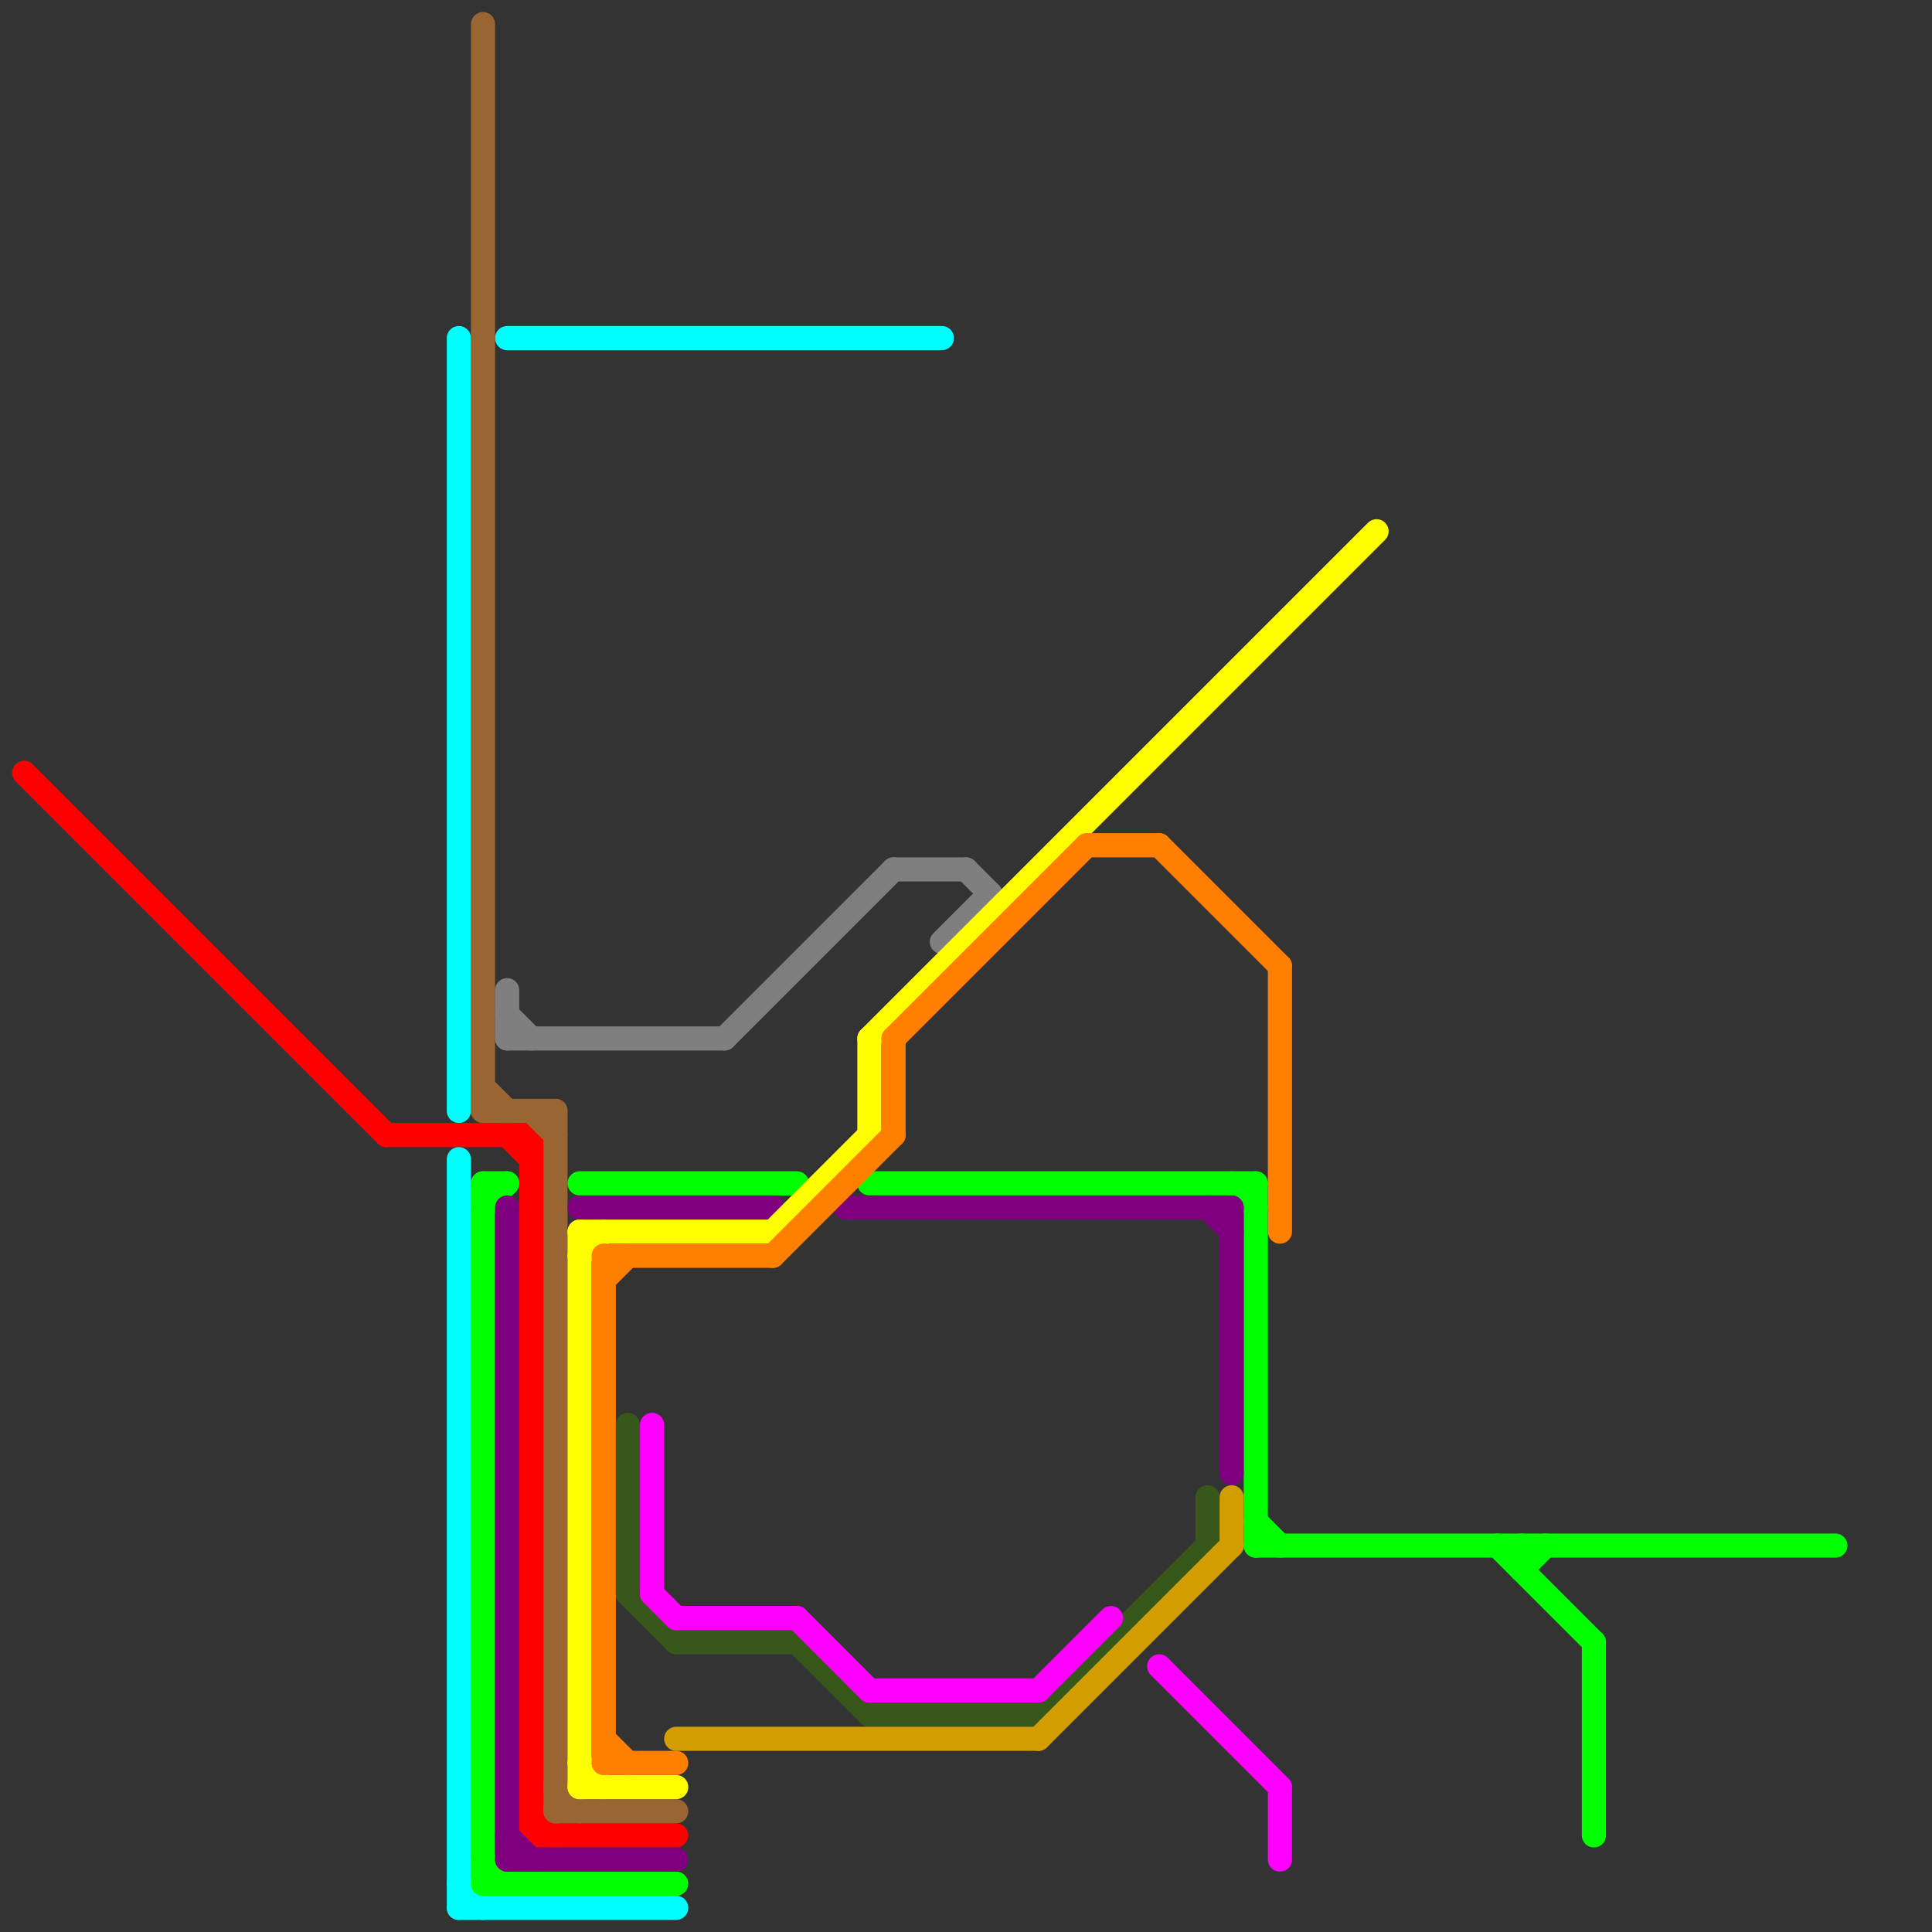 
<svg version="1.1" xmlns="http://www.w3.org/2000/svg" viewBox="0 0 80 80">
<rect x="0" y="0" width="80" height="80" fill="#333333" stroke="none"/>
<style>text { font: 1px Helvetica; font-weight: 600; white-space: pre; dominant-baseline: central; } line { stroke-width: 1; fill: none; stroke-linecap: round; stroke-linejoin: round; } .c0 { stroke: #ff0000 } .c1 { stroke: #00ffff } .c2 { stroke: #996633 } .c3 { stroke: #00ff00 } .c4 { stroke: #7f7f7f } .c5 { stroke: #7f007f } .c6 { stroke: #ffff00 } .c7 { stroke: #ff7f00 } .c8 { stroke: #38571a } .c9 { stroke: #ff00ff } .c10 { stroke: #d19d01 }</style><defs><g id="wm-xf"><circle r="1.2" fill="#000"/><circle r="0.9" fill="#fff"/><circle r="0.6" fill="#000"/><circle r="0.3" fill="#fff"/></g><g id="wm"><circle r="0.6" fill="#000"/><circle r="0.3" fill="#fff"/></g></defs><line class="c0" x1="22" y1="76" x2="28" y2="76"/><line class="c0" x1="21" y1="47" x2="22" y2="48"/><line class="c0" x1="1" y1="32" x2="16" y2="47"/><line class="c0" x1="22" y1="47" x2="22" y2="76"/><line class="c0" x1="22" y1="75" x2="23" y2="76"/><line class="c0" x1="16" y1="47" x2="22" y2="47"/><line class="c1" x1="19" y1="14" x2="19" y2="46"/><line class="c1" x1="19" y1="48" x2="19" y2="79"/><line class="c1" x1="21" y1="14" x2="39" y2="14"/><line class="c1" x1="19" y1="78" x2="20" y2="79"/><line class="c1" x1="19" y1="79" x2="28" y2="79"/><line class="c2" x1="22" y1="46" x2="23" y2="47"/><line class="c2" x1="23" y1="75" x2="28" y2="75"/><line class="c2" x1="20" y1="45" x2="21" y2="46"/><line class="c2" x1="20" y1="1" x2="20" y2="46"/><line class="c2" x1="23" y1="74" x2="24" y2="75"/><line class="c2" x1="20" y1="46" x2="23" y2="46"/><line class="c2" x1="23" y1="46" x2="23" y2="75"/><line class="c3" x1="63" y1="65" x2="64" y2="64"/><line class="c3" x1="51" y1="49" x2="52" y2="50"/><line class="c3" x1="62" y1="64" x2="66" y2="68"/><line class="c3" x1="36" y1="49" x2="52" y2="49"/><line class="c3" x1="20" y1="78" x2="28" y2="78"/><line class="c3" x1="52" y1="63" x2="53" y2="64"/><line class="c3" x1="20" y1="50" x2="21" y2="49"/><line class="c3" x1="52" y1="64" x2="76" y2="64"/><line class="c3" x1="66" y1="68" x2="66" y2="76"/><line class="c3" x1="20" y1="77" x2="21" y2="78"/><line class="c3" x1="20" y1="49" x2="20" y2="78"/><line class="c3" x1="52" y1="49" x2="52" y2="64"/><line class="c3" x1="20" y1="49" x2="21" y2="49"/><line class="c3" x1="63" y1="64" x2="63" y2="65"/><line class="c3" x1="24" y1="49" x2="33" y2="49"/><line class="c4" x1="39" y1="39" x2="41" y2="37"/><line class="c4" x1="21" y1="41" x2="21" y2="43"/><line class="c4" x1="21" y1="43" x2="30" y2="43"/><line class="c4" x1="30" y1="43" x2="37" y2="36"/><line class="c4" x1="40" y1="36" x2="41" y2="37"/><line class="c4" x1="37" y1="36" x2="40" y2="36"/><line class="c4" x1="21" y1="42" x2="22" y2="43"/><line class="c5" x1="21" y1="50" x2="21" y2="77"/><line class="c5" x1="21" y1="76" x2="22" y2="77"/><line class="c5" x1="35" y1="50" x2="51" y2="50"/><line class="c5" x1="50" y1="50" x2="51" y2="51"/><line class="c5" x1="21" y1="77" x2="28" y2="77"/><line class="c5" x1="24" y1="50" x2="32" y2="50"/><line class="c5" x1="51" y1="50" x2="51" y2="61"/><line class="c6" x1="36" y1="43" x2="36" y2="47"/><line class="c6" x1="24" y1="74" x2="28" y2="74"/><line class="c6" x1="32" y1="51" x2="36" y2="47"/><line class="c6" x1="24" y1="51" x2="32" y2="51"/><line class="c6" x1="24" y1="73" x2="25" y2="74"/><line class="c6" x1="36" y1="43" x2="57" y2="22"/><line class="c6" x1="24" y1="51" x2="24" y2="74"/><line class="c6" x1="24" y1="52" x2="25" y2="51"/><line class="c7" x1="37" y1="43" x2="45" y2="35"/><line class="c7" x1="25" y1="52" x2="25" y2="73"/><line class="c7" x1="53" y1="40" x2="53" y2="51"/><line class="c7" x1="25" y1="73" x2="28" y2="73"/><line class="c7" x1="25" y1="72" x2="26" y2="73"/><line class="c7" x1="48" y1="35" x2="53" y2="40"/><line class="c7" x1="32" y1="52" x2="37" y2="47"/><line class="c7" x1="25" y1="52" x2="32" y2="52"/><line class="c7" x1="25" y1="53" x2="26" y2="52"/><line class="c7" x1="45" y1="35" x2="48" y2="35"/><line class="c7" x1="37" y1="43" x2="37" y2="47"/><line class="c8" x1="28" y1="68" x2="33" y2="68"/><line class="c8" x1="26" y1="59" x2="26" y2="66"/><line class="c8" x1="33" y1="68" x2="36" y2="71"/><line class="c8" x1="36" y1="71" x2="43" y2="71"/><line class="c8" x1="43" y1="71" x2="50" y2="64"/><line class="c8" x1="26" y1="66" x2="28" y2="68"/><line class="c8" x1="50" y1="62" x2="50" y2="64"/><line class="c9" x1="28" y1="67" x2="33" y2="67"/><line class="c9" x1="53" y1="74" x2="53" y2="77"/><line class="c9" x1="36" y1="70" x2="43" y2="70"/><line class="c9" x1="33" y1="67" x2="36" y2="70"/><line class="c9" x1="27" y1="66" x2="28" y2="67"/><line class="c9" x1="43" y1="70" x2="46" y2="67"/><line class="c9" x1="48" y1="69" x2="53" y2="74"/><line class="c9" x1="27" y1="59" x2="27" y2="66"/><line class="c10" x1="28" y1="72" x2="43" y2="72"/><line class="c10" x1="43" y1="72" x2="51" y2="64"/><line class="c10" x1="51" y1="62" x2="51" y2="64"/>
</svg>
